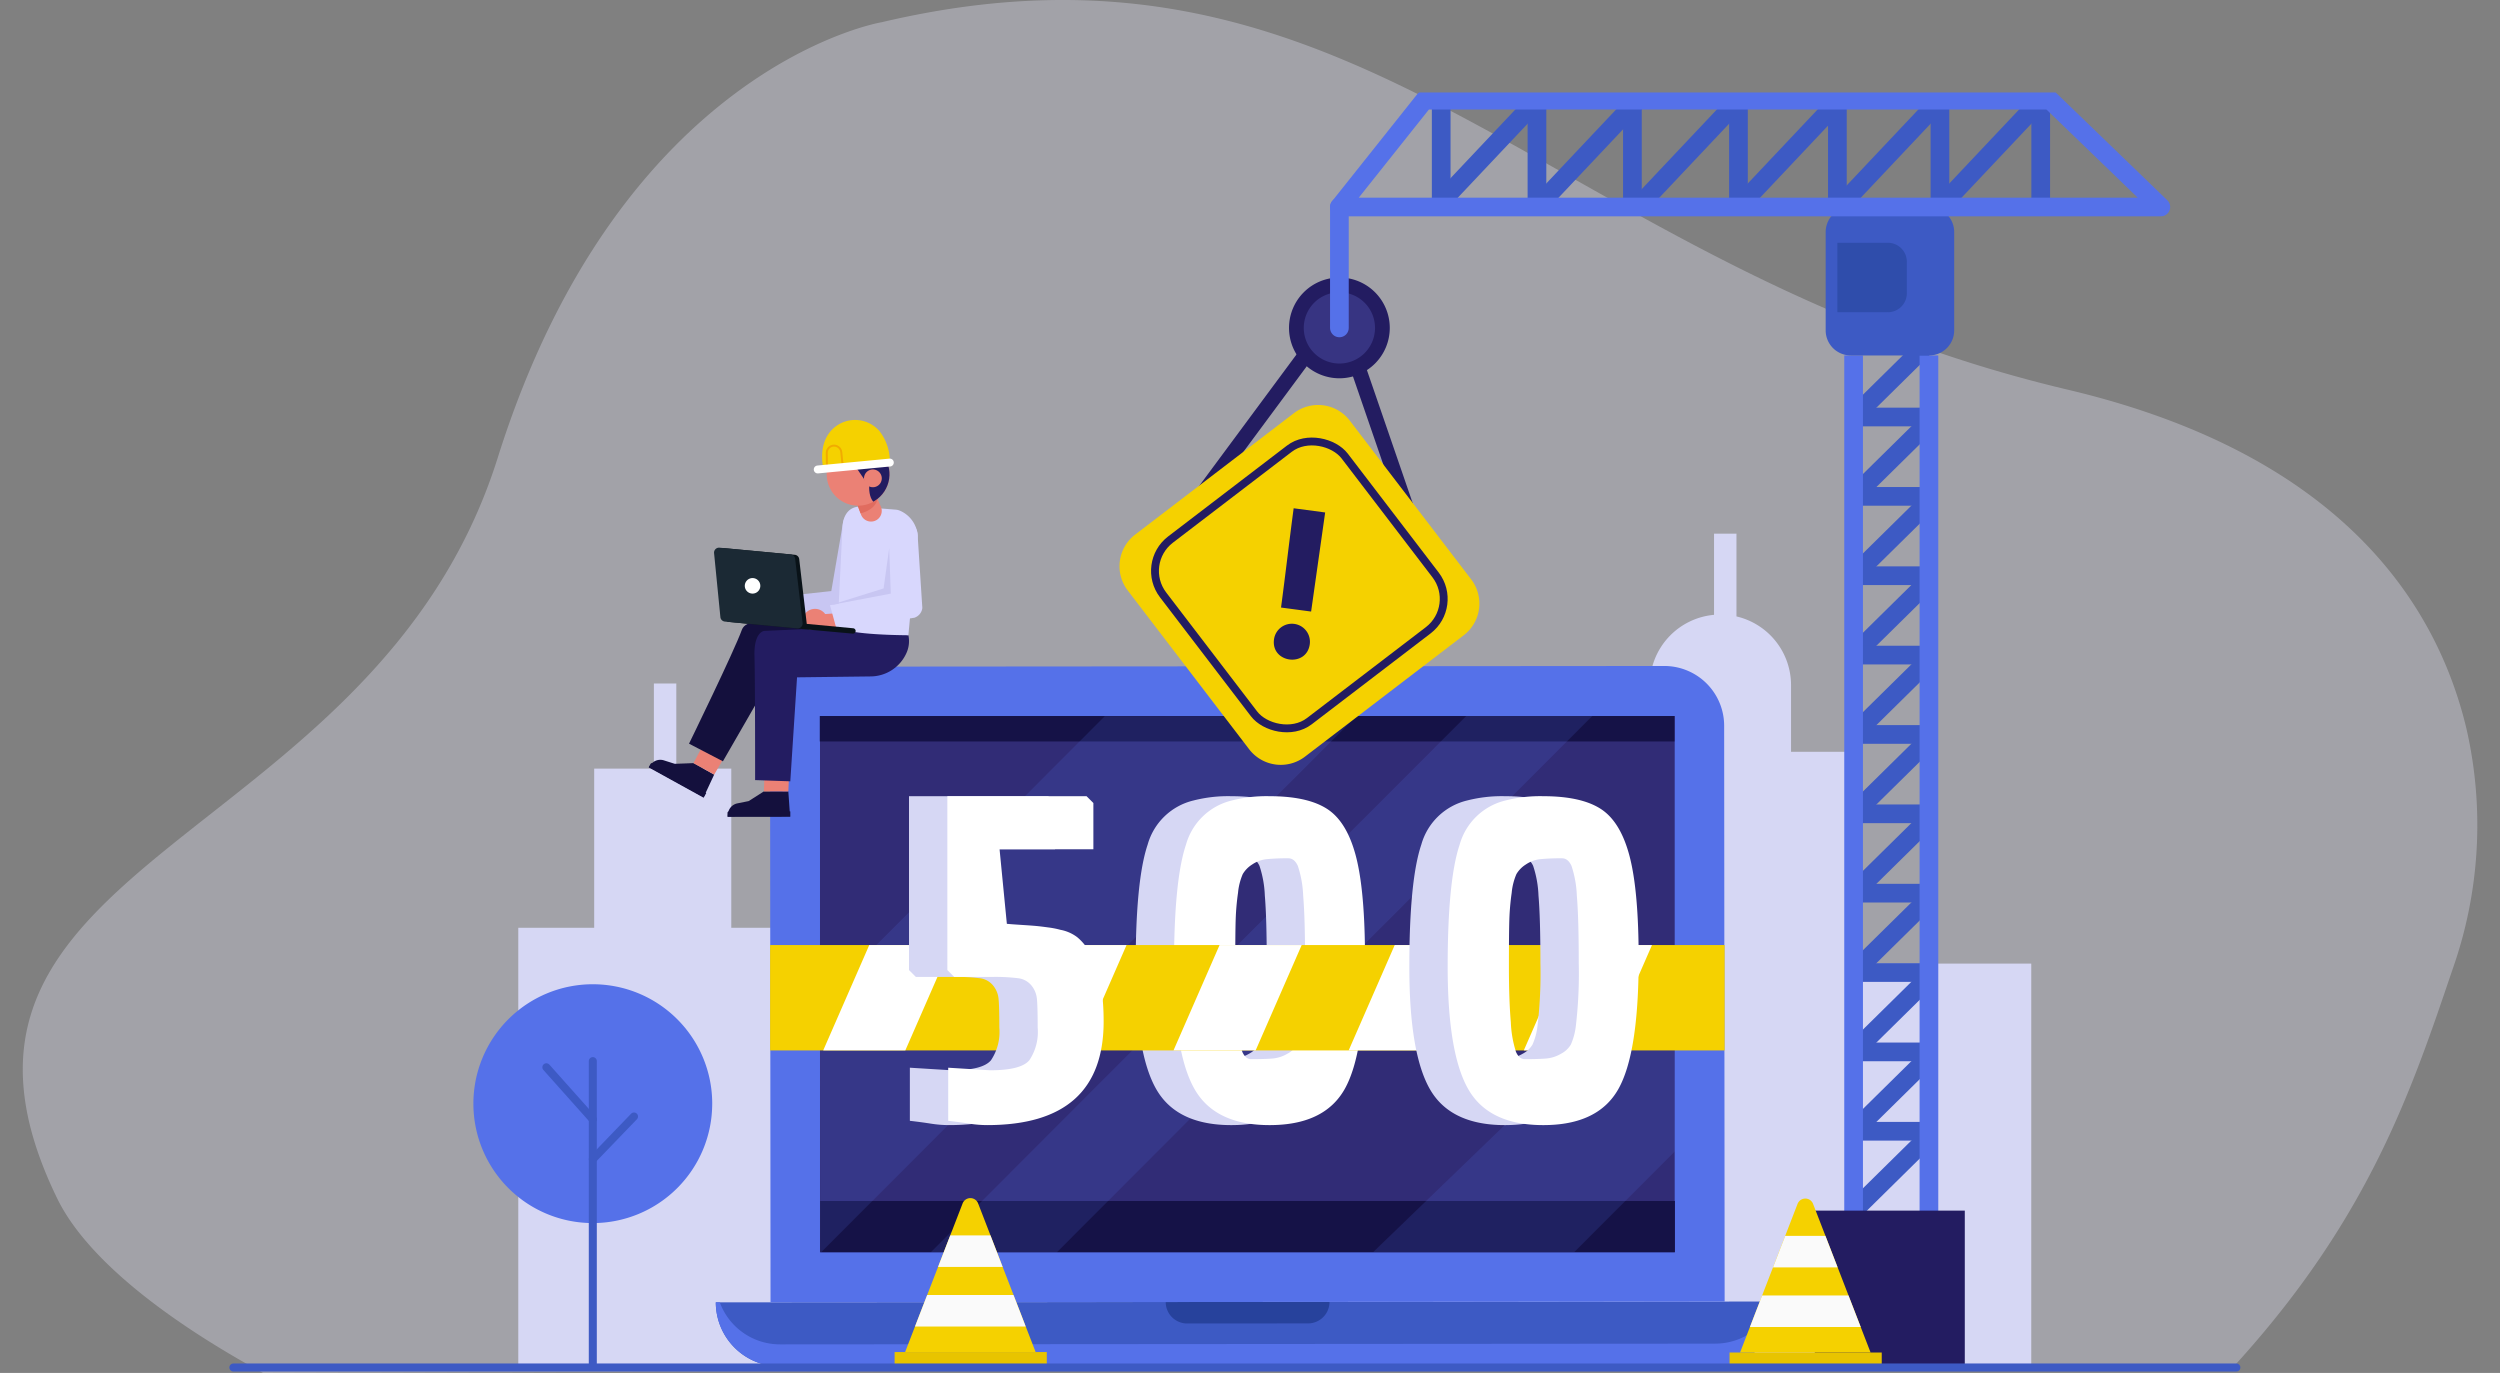 <svg height="194.554" viewBox="0 0 354.259 194.554" width="354.259" xmlns="http://www.w3.org/2000/svg" xmlns:xlink="http://www.w3.org/1999/xlink"><rect x="0" y="0" width="354.259" height="194.554" fill="#808080" stroke="none"/><clipPath id="a"><path d="m0 0h354.259v194.554h-354.259z"/></clipPath><clipPath id="b"><path d="m0 0h76.037v76.04h-76.037z"/></clipPath><clipPath id="c"><path d="m0 0h93.806v76.057h-93.806z"/></clipPath><clipPath id="d"><path d="m0 0h42.752v41.251h-42.752z"/></clipPath><clipPath id="e"><path d="m0 0h135.261v14.932h-135.261z"/></clipPath><clipPath id="f"><path d="m0 0h287.024v181.449h-287.024z"/></clipPath><clipPath id="g"><path d="m102.858 62.718a4.449 4.449 0 1 0 4.036-2.568 4.452 4.452 0 0 0 -4.036 2.568" transform="translate(-102.438 -60.15)"/></clipPath><clipPath id="h"><path d="m124.049 190.588-8.149 21.059h18.493l-8.148-21.059a1.179 1.179 0 0 0 -2.2 0" transform="translate(-115.901 -189.835)"/></clipPath><clipPath id="i"><path d="m267.406 190.667-8.148 21.058h18.494l-8.152-21.058a1.178 1.178 0 0 0 -2.2 0" transform="translate(-259.258 -189.914)"/></clipPath><clipPath id="j"><path d="m0 0h443.641v181.449h-443.641z"/></clipPath><g clip-path="url(#a)"><g clip-path="url(#a)"><path d="m344.625 143.4a61.322 61.322 0 0 0 1.927-33.934c-4.183-17.591-17.652-38.886-56.534-48.076-73.6-17.4-99.161-68.273-168.01-52.069 0 0-36.949 6.107-54.437 61.722s-86.006 56.557-62.413 104.984c3.857 7.915 14.238 16.549 29.147 24.7l279.213-.854c19.3-21.1 25.3-39.359 31.107-56.478" fill="#ebebff" opacity=".319" transform="translate(2.96 -6.178)"/><path d="m257.511 106.662h-8.638v-9.449a10 10 0 0 0 -7.734-9.736v-11.727h-3.179v11.5a10 10 0 0 0 -9.1 9.959v9.727h-8.592v10.838h-.579v20.144l-15.618-.113v-24.07h-17.9v17.644h-12.548v17.139h-15.175v45.37h50.416v-.007h10.829v.007h63.218v-57.213h-25.422z" fill="#d6d7f4" transform="translate(4.924 -.127)"/><path d="m60.241 136.092v-22.554h8.459v-12.063h3.178v12.063h7.789v22.554h8.733v13.508h13.928v-46.03h29.082v94.807h-81.924v-62.285z" fill="#d6d7f4" transform="translate(23.958 -4.621)"/><path d="m225.029 216.689-132.532.1a9.089 9.089 0 0 1 -9.1-9.082l150.709-.118a9.089 9.089 0 0 1 -9.082 9.1" fill="#3d5ac4" transform="translate(18.033 -23.158)"/><path d="m225.026 213.56-132.532.1a9.083 9.083 0 0 1 -8.529-5.953h-.565a9.088 9.088 0 0 0 9.1 9.082l132.532-.1a9.089 9.089 0 0 0 9.082-9.1h-.565a9.085 9.085 0 0 1 -8.52 5.966" fill="#5571e9" transform="translate(18.033 -23.158)"/><path d="m180.812 210.7-17.123.013a3.043 3.043 0 0 1 -3.045-3.04l23.209-.017a3.043 3.043 0 0 1 -3.04 3.045" fill="#27429c" transform="translate(4.541 -23.168)"/><path d="m227.982 188.537-135.2.106-.064-81.6a8.477 8.477 0 0 1 8.469-8.483l118.245-.092a8.478 8.478 0 0 1 8.483 8.47z" fill="#5571e9" transform="translate(16.405 -4.095)"/><path d="m0 0h121.116v75.981h-121.116z" fill="#312c76" transform="translate(116.196 101.464)"/><path d="m0 0h121.116v7.263h-121.116z" fill="#151247" transform="translate(116.223 170.182)"/><path d="m0 0h121.116v3.605h-121.116z" fill="#151247" transform="translate(116.167 101.464)"/><g clip-path="url(#b)" opacity=".16" transform="translate(116.197 101.452)"><path d="m141.65 107.074-40.362 40.426.028 35.588h.087l75.92-76.04z" fill="#5571e9" transform="translate(-101.288 -107.046)"/></g><g clip-path="url(#c)" opacity=".16" transform="translate(131.864 101.426)"><path d="m120.271 183.072 17.886-.017 75.92-76.04-17.885.017z" fill="#5571e9" transform="translate(-120.271 -107.015)"/></g><g clip-path="url(#d)" opacity=".16" transform="translate(194.579 136.175)"><path d="m224.776 190.352 14.235-14.257-.021-26.976-42.73 41.251z" fill="#5571e9" transform="translate(-196.259 -149.118)"/></g><path d="m50.436.607a19.839 19.839 0 0 1 5.339-.607q5.4 0 8.192 1.821t4.066 6.736q1.274 4.914 1.274 14.564 0 13.289-2.882 18.387t-10.62 5.1q-7.736 0-10.65-5.1t-2.912-17.356q0-12.257 1.7-17.295a8.9 8.9 0 0 1 6.493-6.25m.88 13.078a34.6 34.6 0 0 0 -.334 3.823q-.061 1.912-.061 6.645t.273 7.889a15.747 15.747 0 0 0 .728 4.188q.455 1.032 1.244 1.031 2 0 3.065-.091a4.944 4.944 0 0 0 2.064-.668 3.509 3.509 0 0 0 1.4-1.3 9.014 9.014 0 0 0 .7-2.548 63.646 63.646 0 0 0 .424-8.981q0-6.431-.273-9.588a15.053 15.053 0 0 0 -.758-4.217q-.494-1.068-1.343-1.068a30.172 30.172 0 0 0 -3.065.121 4.491 4.491 0 0 0 -2.064.759 4.029 4.029 0 0 0 -1.335 1.365 8.749 8.749 0 0 0 -.667 2.639" fill="#d6d7f4" transform="translate(118.684 112.824)"/><path d="m58.936.607a19.839 19.839 0 0 1 5.339-.607q5.4 0 8.192 1.821t4.066 6.736q1.274 4.914 1.274 14.564 0 13.289-2.882 18.387t-10.62 5.1q-7.736 0-10.65-5.1t-2.912-17.356q0-12.257 1.7-17.295a8.9 8.9 0 0 1 6.493-6.25m.88 13.078a34.6 34.6 0 0 0 -.334 3.823q-.061 1.912-.061 6.645t.273 7.889a15.747 15.747 0 0 0 .728 4.188q.455 1.032 1.244 1.031 2 0 3.065-.091a4.943 4.943 0 0 0 2.063-.668 3.509 3.509 0 0 0 1.4-1.3 9.014 9.014 0 0 0 .7-2.548 63.646 63.646 0 0 0 .424-8.981q0-6.431-.273-9.588a15.053 15.053 0 0 0 -.758-4.217q-.493-1.068-1.342-1.068a30.171 30.171 0 0 0 -3.065.121 4.491 4.491 0 0 0 -2.063.759 4.029 4.029 0 0 0 -1.335 1.365 8.749 8.749 0 0 0 -.667 2.639" fill="#fff" transform="translate(115.618 112.824)"/><path d="m0 0h135.261v14.932h-135.261z" fill="#f5d100" transform="translate(109.126 133.917)"/></g><g clip-path="url(#e)" fill="#fff" transform="translate(109.126 133.917)"><path d="m110.7 165.971h-11.636l10.018-22.917h11.639z" transform="translate(-93.829 -145.801)"/><path d="m140.775 165.971h-11.639l10.019-22.917h11.638z" transform="translate(-99.082 -145.801)"/><path d="m170.847 165.971h-11.638l10.018-22.917h11.638z" transform="translate(-104.335 -145.801)"/><path d="m200.919 165.971h-11.638l10.019-22.916h11.639z" transform="translate(-109.588 -145.801)"/><path d="m230.991 165.971h-11.638l10.018-22.917h11.638z" transform="translate(-114.841 -145.801)"/></g><g clip-path="url(#f)" transform="translate(32.602 13.105)"><path d="m78.23 115.046-2.644.1-1.547-.491a1.68 1.68 0 0 0 -1.9.664l-.2.29 7.73 4.269 1.495-3.206z" fill="#14103d" transform="translate(-12.566 -20.014)"/><path d="m79.661 120.046-7.791-4.3.272-.493a.2.2 0 0 1 .274-.079l7.614 4.206z" fill="#14103d" transform="translate(-12.554 -20.114)"/><path d="m82.5 115.6 2.042-3.534-2.042-3.65-2.935 5.554z" fill="#eb8175" transform="translate(-13.898 -18.938)"/><g fill="#14103d"><path d="m98.363 92.177s-11.016-3.161-12.077-.187-7.486 16.133-7.486 16.133l4.8 2.5 7.2-12.5 9.68-.843z" transform="translate(-13.765 -15.846)"/><path d="m90.57 120-2.157 1.374-1.591.321a1.681 1.681 0 0 0 -1.343 1.5l-.03.347 8.831-.014-.248-3.528z" transform="translate(-14.926 -20.962)"/><path d="m94.306 124.192-8.9.013v-.563a.2.2 0 0 1 .2-.2l8.7-.013z" transform="translate(-14.918 -21.56)"/></g><path d="m95.116 118.672.282-5.921-3.518-.4-.227 6.314z" fill="#eb8175" transform="translate(-16.01 -19.626)"/><path d="m101.813 91.873-10.383.473s-1.493.082-1.393 3.578.091 17.561.091 17.561l4.987.173.955-14.734 10.392-.129a5.59 5.59 0 0 0 5.1-3.295 4.071 4.071 0 0 0 .286-2.54z" fill="#231c61" transform="translate(-15.727 -16.048)"/><path d="m91.613 88.959c0 .985-.666 1.134-1.651 1.136s-1.915-.144-1.916-1.129a1.784 1.784 0 0 1 3.568-.007" fill="#e1ad9d" transform="translate(-15.38 -15.228)"/><path d="m93.242 90.141h-2.062a.979.979 0 1 1 0-1.958h2.062a.979.979 0 0 1 0 1.958" fill="#e1ad9d" transform="translate(-15.756 -15.404)"/><path d="m93.644 87.4-.687-3.375 8.477-.924 1.7-9.9a2.574 2.574 0 0 1 2.374-1.846l-.259-.073a2.019 2.019 0 0 1 1.557 2.117l-1.656 11.841a1.66 1.66 0 0 1 -1.237 1.3z" fill="#c8c6f2" transform="translate(-16.238 -12.45)"/><path d="m112.561 71.539a1.805 1.805 0 0 1 .51.117l.085.034a4.182 4.182 0 0 1 2.507 3.593l-1.325 14.052c-8.783-.077-10.031-1.088-10.031-1.088l.7-14.375c.107-1.356.729-2.631 2.273-2.76z" fill="#d8d7fd" transform="translate(-18.22 -12.422)"/><path d="m101.834 90.322c.068.983-.589 1.176-1.572 1.244s-1.921-.017-1.987-1a1.784 1.784 0 1 1 3.56-.244" fill="#eb8175" transform="translate(-17.166 -15.487)"/><path d="m103.527 91.377-2.057.141a.979.979 0 0 1 -.135-1.954l2.057-.141a.979.979 0 0 1 .135 1.954" fill="#eb8175" transform="translate(-17.542 -15.62)"/><path d="m103.912 88.827-.912-3.321 9.238-1.486-.526-8.59a2.147 2.147 0 0 1 2.018-1.821 2.02 2.02 0 0 1 1.694 2.009l.665 10.293a1.659 1.659 0 0 1 -1.148 1.382z" fill="#d8d7fd" transform="translate(-17.992 -12.857)"/><path d="m84.576 78.221 10.079.951a.7.7 0 0 1 .635.621l1.058 9.083a.705.705 0 0 1 -.767.783l-10.247-.966a.706.706 0 0 1 -.635-.634l-.891-9.067a.706.706 0 0 1 .768-.771" fill="#091218" transform="translate(-14.639 -13.663)"/><path d="m83.872 78.155 10.08.951a.7.7 0 0 1 .634.62l1.058 9.083a.7.7 0 0 1 -.767.783l-10.247-.966a.706.706 0 0 1 -.635-.634l-.895-9.066a.706.706 0 0 1 .768-.771" fill="#1b2934" transform="translate(-14.516 -13.652)"/><path d="m98.559 91.207 6.887.65a.382.382 0 0 1 -.071.76l-7.3-.662z" fill="#091218" transform="translate(-17.131 -15.932)"/><path d="m90.569 84.577a1.1 1.1 0 1 1 -.995-1.2 1.1 1.1 0 0 1 .995 1.2" fill="#fff" transform="translate(-15.436 -14.563)"/><path d="m111.393 78.218.227 6.458-8.62 1.636 7.6-2.372z" fill="#c8c6f2" transform="translate(-17.992 -13.663)"/><path d="m107.63 70.178.576 1.546a1.515 1.515 0 1 0 2.813-1.122l-1.01-2.374z" fill="#eb8175" transform="translate(-18.801 -11.918)"/><path d="m108.111 71.353s2.838-.536 2.421-3.018-3.087-.546-3.087-.546l.261 2.478z" fill="#e16c5f" transform="translate(-18.769 -11.716)"/><path d="m102.858 62.718a4.453 4.453 0 1 0 5.919-2.147 4.452 4.452 0 0 0 -5.919 2.147" fill="#eb8175" transform="translate(-17.894 -10.507)"/></g><g clip-path="url(#g)" fill="#231c61" transform="translate(117.146 62.748)"><path d="m108.271 65.082s-.7 3.567 1.921 3.645 1.2-6.691 1.2-6.691l-4.15-4.175-6.349 1.562.631 4.106s1.009.536 6.468-.364z" transform="translate(-102.167 -59.75)"/><path d="m106.7 63.228 2.086 3.05 1.8-1.987z" transform="translate(-103.181 -60.688)"/></g><g clip-path="url(#f)" transform="translate(32.602 13.105)"><path d="m108.961 65.453a1.259 1.259 0 1 0 1.674-.607 1.259 1.259 0 0 0 -1.674.607" fill="#eb8175" transform="translate(-19.012 -11.307)"/><path d="m101.854 63.176s-.962-3.509 1.313-5.682a4.565 4.565 0 0 1 6.61.314 7 7 0 0 1 1.469 4.454z" fill="#f5d100" transform="translate(-17.757 -9.822)"/><g fill="none"><path d="m102.477 63.89-.027-2.19a1.031 1.031 0 0 1 2.058-.116l.22 2.186" stroke="#f1ab00" stroke-miterlimit="10" stroke-width=".28" transform="translate(-17.896 -10.595)"/><path d="m10.218 0-10.218.98" stroke="#fff" stroke-linecap="round" stroke-linejoin="round" stroke-width="1.121" transform="translate(83.272 52.44)"/></g></g><g clip-path="url(#f)" transform="translate(32.602 13.105)"><g fill="none"><path d="m10.675 0-10.675 10.524" stroke="#3d5ac4" stroke-miterlimit="10" stroke-width="2.649" transform="translate(230.06 147.92)"/><path d="m10.675 0-10.675 10.524" stroke="#3d5ac4" stroke-miterlimit="10" stroke-width="2.649" transform="translate(230.06 136.674)"/><path d="m10.675 0-10.675 10.524" stroke="#3d5ac4" stroke-miterlimit="10" stroke-width="2.649" transform="translate(230.06 125.428)"/><path d="m10.675 0-10.675 10.524" stroke="#3d5ac4" stroke-miterlimit="10" stroke-width="2.649" transform="translate(230.06 114.182)"/><path d="m10.675 0-10.675 10.524" stroke="#3d5ac4" stroke-miterlimit="10" stroke-width="2.649" transform="translate(230.06 102.937)"/><path d="m10.675 0-10.675 10.524" stroke="#3d5ac4" stroke-miterlimit="10" stroke-width="2.649" transform="translate(230.06 91.691)"/><path d="m10.675 0-10.675 10.524" stroke="#3d5ac4" stroke-miterlimit="10" stroke-width="2.649" transform="translate(230.06 80.445)"/><path d="m10.675 0-10.675 10.524" stroke="#3d5ac4" stroke-miterlimit="10" stroke-width="2.649" transform="translate(230.06 69.199)"/><path d="m10.675 0-10.675 10.524" stroke="#3d5ac4" stroke-miterlimit="10" stroke-width="2.649" transform="translate(230.06 57.954)"/><path d="m10.675 0-10.675 10.524" stroke="#3d5ac4" stroke-miterlimit="10" stroke-width="2.649" transform="translate(230.06 46.708)"/><path d="m10.675 0-10.675 10.524" stroke="#3d5ac4" stroke-miterlimit="10" stroke-width="2.649" transform="translate(230.06 35.462)"/><path d="m0 0h10.675" stroke="#3d5ac4" stroke-miterlimit="10" stroke-width="2.649" transform="translate(230.06 147.198)"/><path d="m0 0h10.675" stroke="#3d5ac4" stroke-miterlimit="10" stroke-width="2.649" transform="translate(230.06 135.952)"/><path d="m0 0h10.675" stroke="#3d5ac4" stroke-miterlimit="10" stroke-width="2.649" transform="translate(230.06 124.706)"/><path d="m0 0h10.675" stroke="#3d5ac4" stroke-miterlimit="10" stroke-width="2.649" transform="translate(230.06 113.46)"/><path d="m0 0h10.675" stroke="#3d5ac4" stroke-miterlimit="10" stroke-width="2.649" transform="translate(230.06 102.215)"/><path d="m0 0h10.675" stroke="#3d5ac4" stroke-miterlimit="10" stroke-width="2.649" transform="translate(230.06 90.969)"/><path d="m0 0h10.675" stroke="#3d5ac4" stroke-miterlimit="10" stroke-width="2.649" transform="translate(230.06 79.723)"/><path d="m0 0h10.675" stroke="#3d5ac4" stroke-miterlimit="10" stroke-width="2.649" transform="translate(230.06 68.477)"/><path d="m0 0h10.675" stroke="#3d5ac4" stroke-miterlimit="10" stroke-width="2.649" transform="translate(230.06 57.232)"/><path d="m0 0h10.675" stroke="#3d5ac4" stroke-miterlimit="10" stroke-width="2.649" transform="translate(230.06 45.986)"/><path d="m0 124.231v-124.231" stroke="#5571e9" stroke-miterlimit="10" stroke-width="2.649" transform="translate(230.06 37.261)"/><path d="m0 124.231v-124.231" stroke="#5571e9" stroke-miterlimit="10" stroke-width="2.649" transform="translate(240.735 37.261)"/></g><path d="m0 0h21.259v22.087h-21.259z" fill="#231c61" transform="translate(224.557 158.443)"/><path d="m288.619 40.695h-11.111a3.549 3.549 0 0 1 -3.55-3.55v-13.936a3.549 3.549 0 0 1 3.55-3.549h11.111a3.549 3.549 0 0 1 3.55 3.549v13.936a3.55 3.55 0 0 1 -3.55 3.55" fill="#3d5ac4" transform="translate(-47.855 -3.434)"/><path d="m283.12 35.647h-7.152v-9.842h7.152a2.69 2.69 0 0 1 2.69 2.69v4.463a2.69 2.69 0 0 1 -2.69 2.69" fill="#2f4dab" transform="translate(-48.206 -4.508)"/><path d="m0 0 8.54 24.807" fill="none" stroke="#231c61" stroke-miterlimit="10" stroke-width="2.162" transform="translate(159.632 38.409)"/><path d="m16.653 0-16.653 22.492" fill="none" stroke="#231c61" stroke-miterlimit="10" stroke-width="2.162" transform="translate(137.039 35.462)"/><path d="m185.34 55.87 17.207 22.5a5.644 5.644 0 0 1 -1.055 7.912l-22.5 17.207a5.644 5.644 0 0 1 -7.912-1.055l-17.207-22.5a5.644 5.644 0 0 1 1.055-7.912l22.5-17.207a5.644 5.644 0 0 1 7.912 1.055" fill="#f5d100" transform="translate(-26.676 -9.372)"/><rect fill="none" height="32.412" rx="5.595" stroke="#231c61" stroke-miterlimit="10" stroke-width="1.114" transform="matrix(.794 -.607 .607 .794 128.817 66.752)" width="32.412"/><path d="m184.3 90.647c-.446 3.341-5.516 2.665-5.07-.676a2.557 2.557 0 0 1 5.07.676m2.18-18.664-1.99 14.041-4.263-.568c.63-4.724 1.155-9.315 1.788-14.068z" fill="#231c61" transform="translate(-31.302 -12.47)"/><path d="m196.094 38.911a7.139 7.139 0 1 1 -7.139-7.139 7.139 7.139 0 0 1 7.139 7.139" fill="#231c61" transform="translate(-31.76 -5.55)"/><path d="m194.445 39.354a5.048 5.048 0 1 1 -5.048-5.048 5.047 5.047 0 0 1 5.048 5.048" fill="#373482" transform="translate(-32.202 -5.993)"/><path d="m0 0v15.132" fill="none" stroke="#3d5ac4" stroke-miterlimit="10" stroke-width="2.649" transform="translate(185.19 1.093)"/><path d="m0 0v15.132" fill="none" stroke="#3d5ac4" stroke-miterlimit="10" stroke-width="2.649" transform="translate(171.62 1.093)"/><path d="m0 0v15.132" fill="none" stroke="#3d5ac4" stroke-miterlimit="10" stroke-width="2.649" transform="translate(198.715 1.093)"/><path d="m0 0v15.132" fill="none" stroke="#3d5ac4" stroke-miterlimit="10" stroke-width="2.649" transform="translate(213.743 1.093)"/><path d="m0 0v15.132" fill="none" stroke="#3d5ac4" stroke-miterlimit="10" stroke-width="2.649" transform="translate(227.762 1.093)"/><path d="m0 0v15.132" fill="none" stroke="#3d5ac4" stroke-miterlimit="10" stroke-width="2.649" transform="translate(242.297 1.093)"/><path d="m0 0v15.132" fill="none" stroke="#3d5ac4" stroke-miterlimit="10" stroke-width="2.649" transform="translate(256.574 1.093)"/><path d="m0 15.132 14.276-15.132" fill="none" stroke="#3d5ac4" stroke-miterlimit="10" stroke-width="2.649" transform="translate(170.913 1.093)"/><path d="m0 15.132 14.276-15.132" fill="none" stroke="#3d5ac4" stroke-miterlimit="10" stroke-width="2.649" transform="translate(185.19 1.093)"/><path d="m0 15.132 14.276-15.132" fill="none" stroke="#3d5ac4" stroke-miterlimit="10" stroke-width="2.649" transform="translate(199.467 1.093)"/><path d="m0 15.132 14.276-15.132" fill="none" stroke="#3d5ac4" stroke-miterlimit="10" stroke-width="2.649" transform="translate(213.743 1.093)"/><path d="m0 15.132 14.276-15.132" fill="none" stroke="#3d5ac4" stroke-miterlimit="10" stroke-width="2.649" transform="translate(228.02 1.093)"/><path d="m0 15.132 14.276-15.132" fill="none" stroke="#3d5ac4" stroke-miterlimit="10" stroke-width="2.649" transform="translate(242.297 1.093)"/><path d="m190.466 16.457h116.4l-15.672-15.132h-88.687z" fill="none" stroke="#5571e9" stroke-linecap="round" stroke-linejoin="round" stroke-width="2.649" transform="translate(-33.27 -.231)"/><path d="m0 0v17.135" fill="none" stroke="#5571e9" stroke-linecap="round" stroke-linejoin="round" stroke-width="2.649" transform="translate(157.195 16.226)"/><path d="m115.9 211.647 8.148-21.059a1.178 1.178 0 0 1 2.2 0l8.148 21.059z" fill="#f5d100" transform="translate(-20.245 -33.16)"/></g><g clip-path="url(#h)" fill="#fafafa" transform="translate(128.257 169.779)"><path d="m0 0h14.467v4.47h-14.467z" transform="translate(1.888 5.28)"/><path d="m0 0h16.363v4.469h-16.363z" transform="translate(1.097 13.728)"/></g><g clip-path="url(#f)" transform="translate(32.602 13.105)"><path d="m0 0h21.565v1.774h-21.565z" fill="#e8c400" transform="translate(94.167 178.486)"/><path d="m259.258 211.725 8.148-21.059a1.178 1.178 0 0 1 2.2 0l8.148 21.059z" fill="#f5d100" transform="translate(-45.287 -33.174)"/></g><g clip-path="url(#i)" fill="#fafafa" transform="translate(246.573 169.845)"><path d="m0 0h14.467v4.469h-14.467z" transform="translate(1.888 5.28)"/><path d="m0 0h16.363v4.469h-16.363z" transform="translate(1.097 13.728)"/></g><g clip-path="url(#j)" transform="translate(-33.241 13.105)"><path d="m0 0h21.565v1.774h-21.565z" fill="#e8c400" transform="translate(278.325 178.552)"/><path d="m75.619 170.034a16.921 16.921 0 1 1 -16.919-16.921 16.921 16.921 0 0 1 16.921 16.921" fill="#5571e9" transform="translate(58.545 -26.746)"/><g fill="none" stroke="#3d5ac4" stroke-linecap="round" stroke-linejoin="round" stroke-width="1.137"><path d="m0 0v43.003" transform="translate(117.243 137.257)"/><path d="m0 0 6.58 7.379" transform="translate(110.663 138.133)"/><path d="m68.116 175.818c-.471.471-5.837 6.058-5.837 6.058" transform="translate(54.964 -30.712)"/><path d="m0 0h283.829" transform="translate(66.312 180.675)"/></g></g></g><g transform="translate(128.809 112.824)"><path d="m0 0h19.723l.97.971v6.554h-13.293l1.035 10.559q.606.061 2.033.152t2.093.152q.667.061 1.76.212a12.043 12.043 0 0 1 1.7.334 5.629 5.629 0 0 1 2.367 1.032q3.762 3.1 3.762 11.955 0 14.686-16.505 14.686a16.85 16.85 0 0 1 -2.579-.212q-1.366-.215-2.945-.395v-7.526q5.826.363 5.947.364 4.37 0 5.553-1.426a7.206 7.206 0 0 0 1.179-4.612q0-3.186-.121-4.188a3.5 3.5 0 0 0 -.789-1.82 2.87 2.87 0 0 0 -1.881-1 26.1 26.1 0 0 0 -3.58-.182h-5.458l-.971-.972z" fill="#d6d7f4"/><path d="m8.5 0h19.723l.97.971v6.554h-13.293l1.032 10.559q.606.061 2.033.152t2.093.152q.667.061 1.76.212a12.043 12.043 0 0 1 1.7.334 5.629 5.629 0 0 1 2.367 1.032q3.762 3.1 3.762 11.955 0 14.686-16.505 14.686a16.85 16.85 0 0 1 -2.579-.212q-1.363-.215-2.942-.395v-7.526q5.826.363 5.947.364 4.37 0 5.553-1.426a7.206 7.206 0 0 0 1.179-4.612q0-3.186-.121-4.188a3.5 3.5 0 0 0 -.789-1.82 2.87 2.87 0 0 0 -1.881-1 26.1 26.1 0 0 0 -3.58-.182h-5.458l-.971-.972z" fill="#fff" transform="translate(-3.066)"/></g><path d="m50.436.607a19.839 19.839 0 0 1 5.339-.607q5.4 0 8.192 1.821t4.066 6.736q1.274 4.914 1.274 14.564 0 13.289-2.882 18.387t-10.62 5.1q-7.736 0-10.65-5.1t-2.912-17.356q0-12.257 1.7-17.295a8.9 8.9 0 0 1 6.493-6.25m.88 13.078a34.6 34.6 0 0 0 -.334 3.823q-.061 1.912-.061 6.645t.273 7.889a15.747 15.747 0 0 0 .728 4.188q.455 1.032 1.244 1.031 2 0 3.065-.091a4.944 4.944 0 0 0 2.064-.668 3.509 3.509 0 0 0 1.4-1.3 9.014 9.014 0 0 0 .7-2.548 63.646 63.646 0 0 0 .424-8.981q0-6.431-.273-9.588a15.053 15.053 0 0 0 -.758-4.217q-.494-1.068-1.343-1.068a30.172 30.172 0 0 0 -3.065.121 4.491 4.491 0 0 0 -2.064.759 4.029 4.029 0 0 0 -1.335 1.365 8.749 8.749 0 0 0 -.667 2.639" fill="#d6d7f4" transform="translate(157.463 112.824)"/><path d="m58.936.607a19.839 19.839 0 0 1 5.339-.607q5.4 0 8.192 1.821t4.066 6.736q1.274 4.914 1.274 14.564 0 13.289-2.882 18.387t-10.62 5.1q-7.736 0-10.65-5.1t-2.912-17.356q0-12.257 1.7-17.295a8.9 8.9 0 0 1 6.493-6.25m.88 13.078a34.6 34.6 0 0 0 -.334 3.823q-.061 1.912-.061 6.645t.273 7.889a15.747 15.747 0 0 0 .728 4.188q.455 1.032 1.244 1.031 2 0 3.065-.091a4.943 4.943 0 0 0 2.063-.668 3.509 3.509 0 0 0 1.4-1.3 9.014 9.014 0 0 0 .7-2.548 63.646 63.646 0 0 0 .424-8.981q0-6.431-.273-9.588a15.053 15.053 0 0 0 -.758-4.217q-.493-1.068-1.342-1.068a30.171 30.171 0 0 0 -3.065.121 4.491 4.491 0 0 0 -2.063.759 4.029 4.029 0 0 0 -1.335 1.365 8.749 8.749 0 0 0 -.667 2.639" fill="#fff" transform="translate(154.397 112.824)"/></svg>